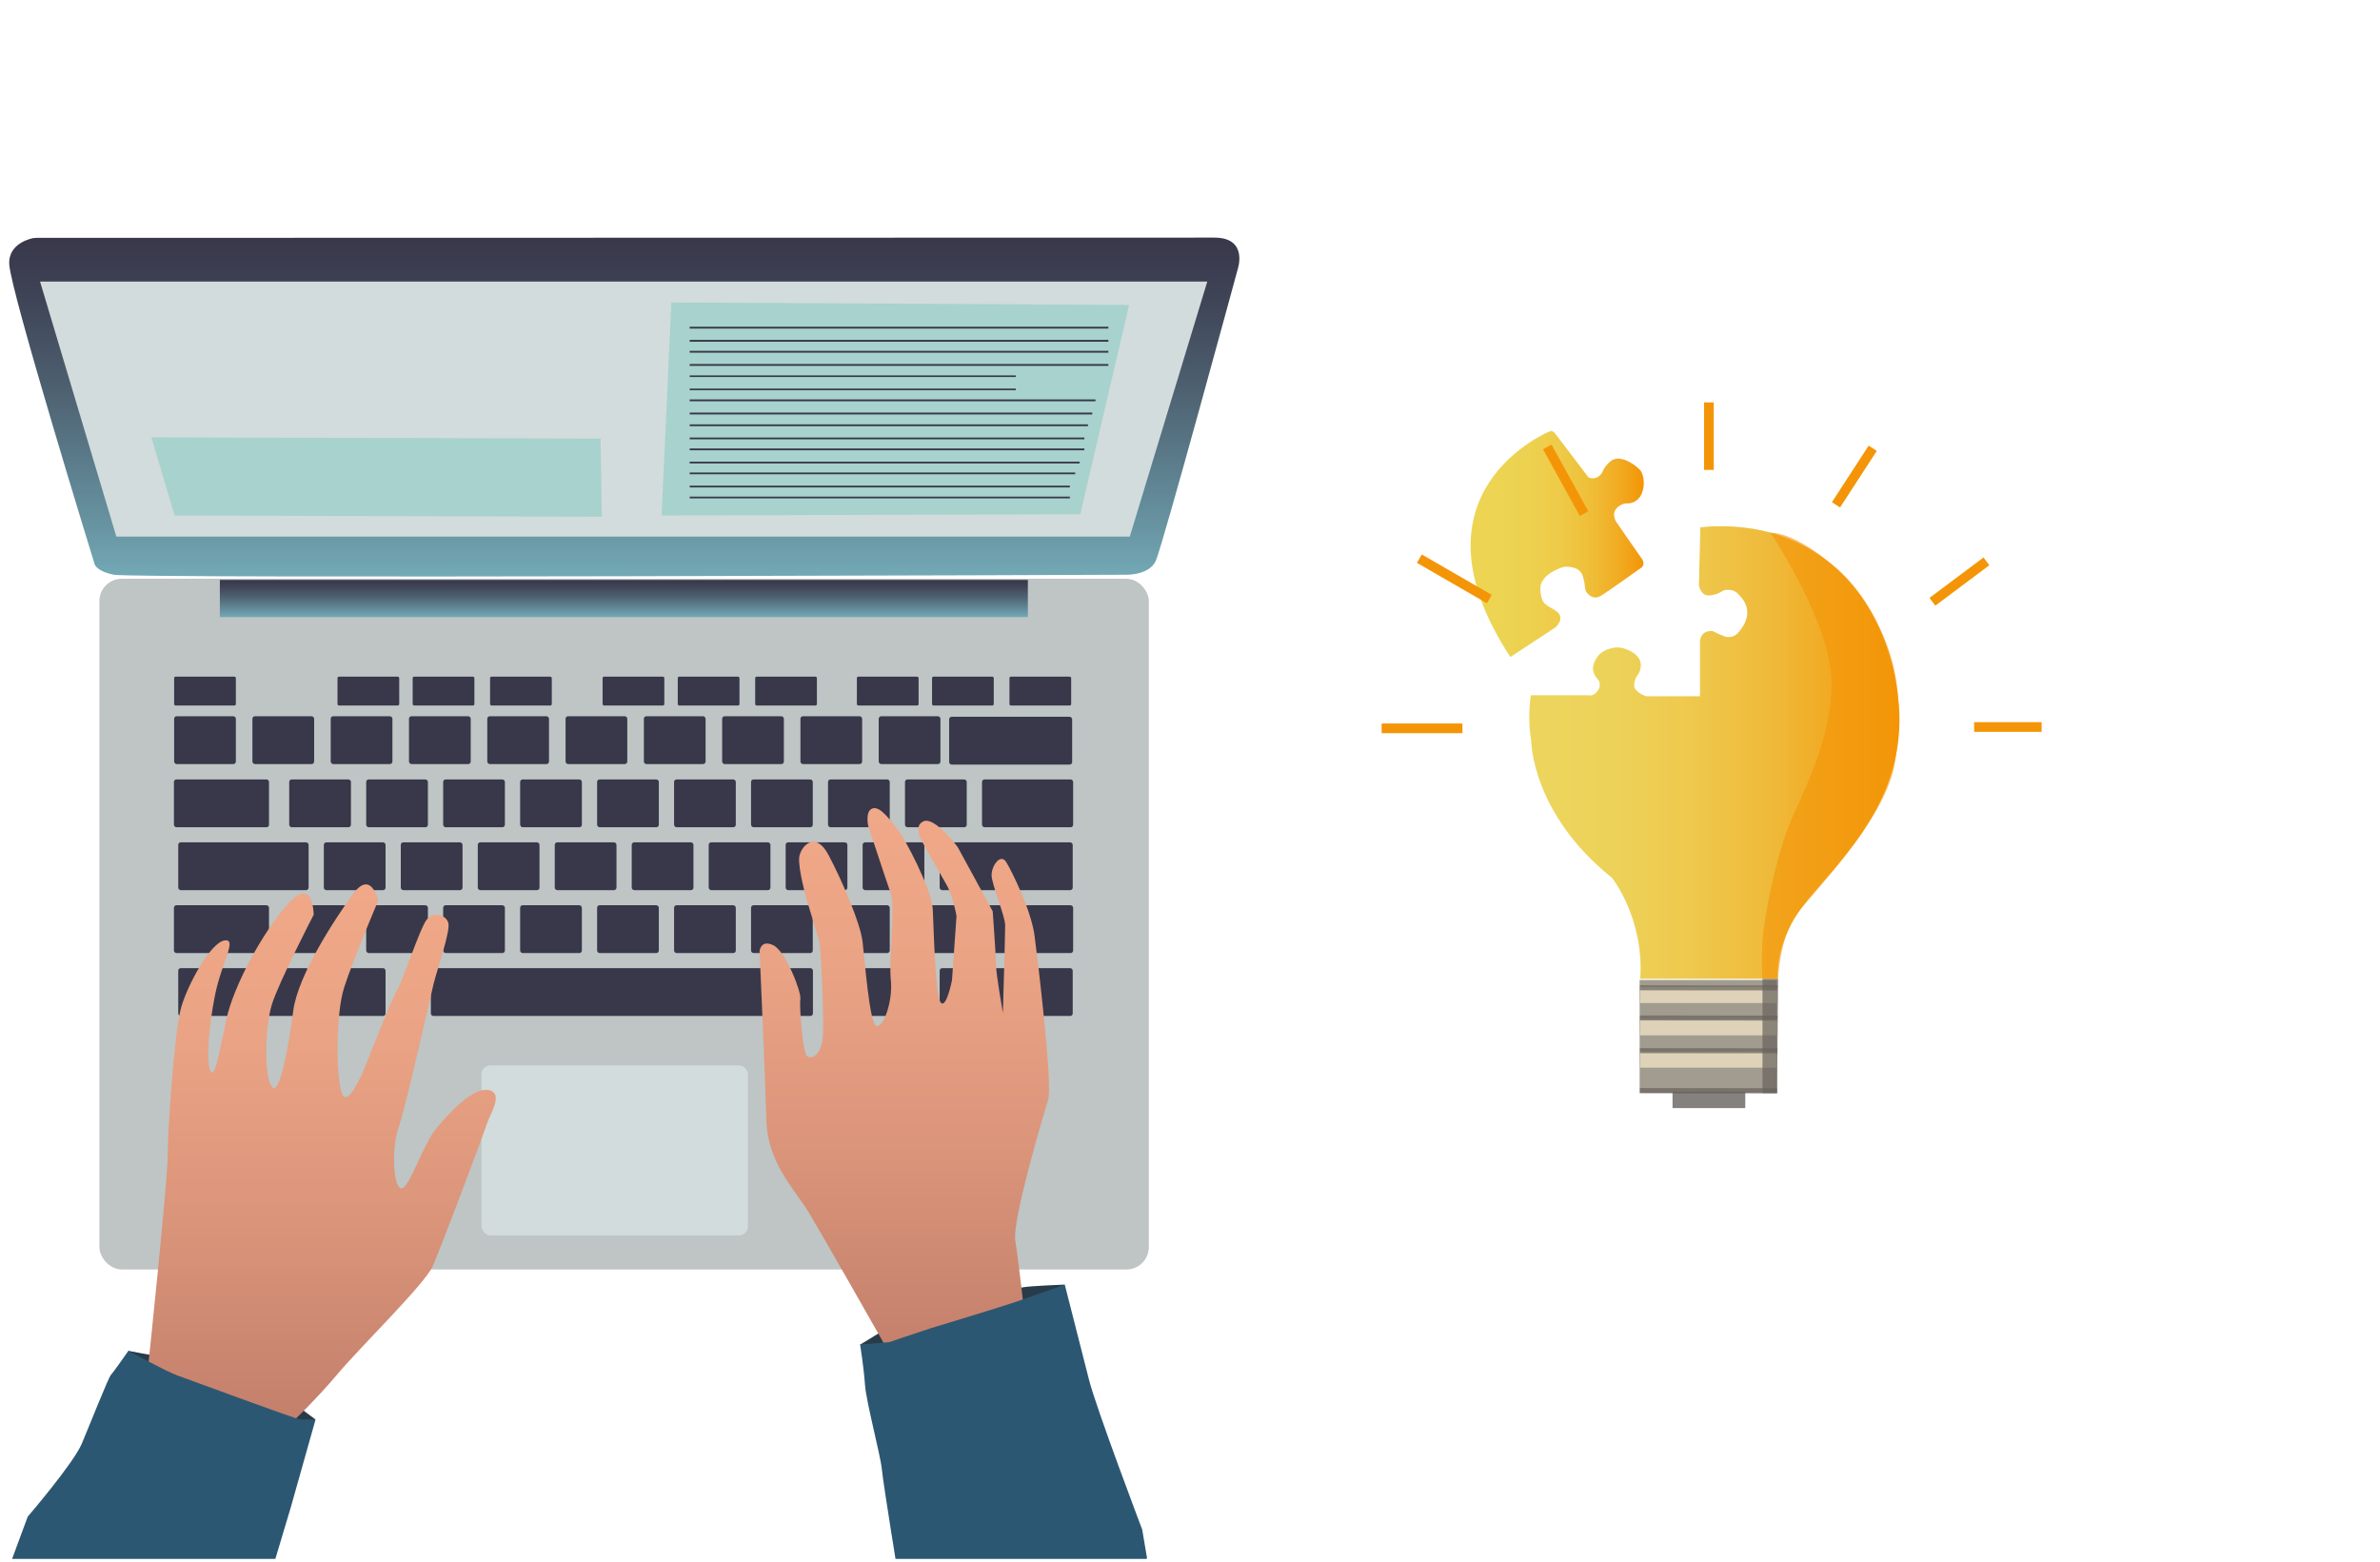 <svg xmlns="http://www.w3.org/2000/svg" xmlns:xlink="http://www.w3.org/1999/xlink" id="Layer_1" viewBox="0 0 1054.96 692.35"><defs><style>.cls-1{stroke-width:.78px;}.cls-1,.cls-2,.cls-3,.cls-4,.cls-5,.cls-6{fill:none;}.cls-1,.cls-3,.cls-4,.cls-5{stroke:#38384a;}.cls-1,.cls-3,.cls-4,.cls-5,.cls-6{stroke-miterlimit:10;}.cls-7{fill:url(#Degradado_sin_nombre_18);}.cls-7,.cls-2,.cls-8,.cls-9,.cls-10,.cls-11,.cls-12,.cls-13,.cls-14,.cls-15,.cls-16,.cls-17,.cls-18,.cls-19,.cls-20,.cls-21,.cls-22,.cls-23{stroke-width:0px;}.cls-24{clip-path:url(#clippath);}.cls-8{fill:#514c48;}.cls-8,.cls-9{opacity:.7;}.cls-9{fill:#68635d;}.cls-3{stroke-width:.82px;}.cls-4{stroke-width:.72px;}.cls-10{fill:url(#Degradado_sin_nombre_2);}.cls-11{fill:url(#Degradado_sin_nombre_8);}.cls-12{fill:url(#Degradado_sin_nombre_7);}.cls-5{stroke-width:.79px;}.cls-6{stroke:#f49507;stroke-width:4.3px;}.cls-13{fill:#f49507;opacity:.6;}.cls-14{fill:url(#Degradado_sin_nombre_7-2);}.cls-15{fill:url(#Degradado_sin_nombre_2-2);}.cls-16{fill:#2c5772;}.cls-17{fill:#283b48;}.cls-18{fill:#a29c90;}.cls-19{fill:#38384a;}.cls-20{fill:#d2dcdc;}.cls-21{fill:#ded3b9;}.cls-22{fill:#bec5c4;}.cls-23{fill:#a8d2cd;}</style><clipPath id="clippath"><rect class="cls-2" x="-.24" y="93.12" width="911.18" height="597.99"></rect></clipPath><linearGradient id="Degradado_sin_nombre_7" x1="276.73" y1="255.59" x2="276.73" y2="105.34" gradientUnits="userSpaceOnUse"><stop offset="0" stop-color="#73a9b6"></stop><stop offset=".15" stop-color="#6894a2"></stop><stop offset=".54" stop-color="#4e6272"></stop><stop offset=".83" stop-color="#3e4355"></stop><stop offset="1" stop-color="#38384a"></stop></linearGradient><linearGradient id="Degradado_sin_nombre_7-2" x1="276.53" y1="273.57" x2="276.53" y2="257.1" xlink:href="#Degradado_sin_nombre_7"></linearGradient><linearGradient id="Degradado_sin_nombre_2" x1="400.85" y1="358.28" x2="400.85" y2="602.46" gradientUnits="userSpaceOnUse"><stop offset="0" stop-color="#f0a888"></stop><stop offset=".28" stop-color="#eaa384"></stop><stop offset=".63" stop-color="#da947a"></stop><stop offset="1" stop-color="#c37f6b"></stop></linearGradient><linearGradient id="Degradado_sin_nombre_2-2" x1="142.78" y1="392.08" x2="142.78" y2="630.96" xlink:href="#Degradado_sin_nombre_2"></linearGradient><linearGradient id="Degradado_sin_nombre_8" x1="677.84" y1="333.6" x2="841.95" y2="333.6" gradientUnits="userSpaceOnUse"><stop offset="0" stop-color="#edd55d"></stop><stop offset=".22" stop-color="#edd259"></stop><stop offset=".43" stop-color="#eec94d"></stop><stop offset=".65" stop-color="#efba3a"></stop><stop offset=".85" stop-color="#f2a61e"></stop><stop offset="1" stop-color="#f49507"></stop></linearGradient><linearGradient id="Degradado_sin_nombre_18" x1="651.87" y1="241.21" x2="728.65" y2="241.21" gradientUnits="userSpaceOnUse"><stop offset="0" stop-color="#edd554"></stop><stop offset=".3" stop-color="#edd251"></stop><stop offset=".51" stop-color="#eecb48"></stop><stop offset=".69" stop-color="#efbe38"></stop><stop offset=".85" stop-color="#f1ac23"></stop><stop offset="1" stop-color="#f39507"></stop><stop offset="1" stop-color="#f49507"></stop></linearGradient></defs><g class="cls-24"><path class="cls-17" d="m381.26,596.11s7.68-4.67,11.03-6.72c3.35-2.05,43.14-14.21,45.12-14.98,1.98-.77,12.52-3.07,15.99-3.71,3.47-.64,18.57-1.2,18.57-1.2l-3.07,3.38-21.57,14.47-33.72,9.22-22.07,3.33-7.93-1.41-2.35-2.37Z"></path><rect class="cls-22" x="44.05" y="256.58" width="465.18" height="306.21" rx="9.93" ry="9.93"></rect><path class="cls-12" d="m14.75,105.56s-11.32,1.89-10.64,11.74c.9,13.02,37.62,132.11,37.62,132.11,0,0,0,3.59,8.68,5.38,8.68,1.79,449.6,0,449.6,0,0,0,9.33,0,12.23-5.98,2.89-5.98,36.46-129.72,36.46-129.72,0,0,4.63-13.75-10.42-13.75s-522.03.11-522.03.11l-1.51.11Z"></path><polygon class="cls-20" points="17.75 124.82 535.15 124.82 500.79 237.89 51.57 237.89 17.75 124.82"></polygon><rect class="cls-14" x="97.45" y="257.1" width="358.16" height="16.47"></rect><rect class="cls-20" x="213.43" y="472.31" width="118.09" height="75.38" rx="3.95" ry="3.95"></rect><polygon class="cls-23" points="297.59 134.08 500.49 135.2 478.85 227.97 293.26 228.53 297.59 134.08"></polygon><polygon class="cls-23" points="67.1 193.88 266.21 194.44 266.75 229.09 77.38 228.53 67.1 193.88"></polygon><line class="cls-3" x1="305.71" y1="145.26" x2="491.29" y2="145.26"></line><line class="cls-3" x1="305.71" y1="151.09" x2="491.29" y2="151.09"></line><line class="cls-3" x1="305.71" y1="155.95" x2="491.29" y2="155.95"></line><line class="cls-3" x1="305.71" y1="161.79" x2="491.29" y2="161.79"></line><line class="cls-4" x1="305.71" y1="166.79" x2="450.26" y2="166.79"></line><line class="cls-4" x1="305.71" y1="172.63" x2="450.26" y2="172.63"></line><line class="cls-3" x1="305.71" y1="177.48" x2="485.59" y2="177.48"></line><line class="cls-3" x1="305.71" y1="183.32" x2="484.16" y2="183.32"></line><line class="cls-5" x1="305.71" y1="188.53" x2="482.26" y2="188.53"></line><line class="cls-5" x1="305.71" y1="194.36" x2="480.66" y2="194.36"></line><line class="cls-5" x1="305.71" y1="199.22" x2="480.66" y2="199.22"></line><line class="cls-1" x1="305.71" y1="205.06" x2="478.56" y2="205.06"></line><line class="cls-1" x1="305.71" y1="209.86" x2="476.6" y2="209.86"></line><line class="cls-1" x1="305.71" y1="215.7" x2="474.23" y2="215.7"></line><line class="cls-1" x1="305.71" y1="220.55" x2="474.23" y2="220.55"></line><rect class="cls-19" x="128.2" y="345.54" width="27.36" height="21.2" rx="1.11" ry="1.11"></rect><rect class="cls-19" x="77.09" y="345.54" width="42.15" height="21.2" rx="1.11" ry="1.11"></rect><rect class="cls-19" x="435.29" y="345.54" width="40.39" height="21.2" rx="1.11" ry="1.11"></rect><rect class="cls-19" x="162.32" y="345.54" width="27.36" height="21.2" rx="1.11" ry="1.11"></rect><rect class="cls-19" x="196.44" y="345.54" width="27.36" height="21.2" rx="1.11" ry="1.11"></rect><rect class="cls-19" x="230.56" y="345.54" width="27.36" height="21.2" rx="1.11" ry="1.11"></rect><rect class="cls-19" x="264.67" y="345.54" width="27.36" height="21.2" rx="1.11" ry="1.11"></rect><rect class="cls-19" x="298.79" y="345.54" width="27.36" height="21.2" rx="1.11" ry="1.11"></rect><rect class="cls-19" x="332.91" y="345.54" width="27.36" height="21.2" rx="1.11" ry="1.11"></rect><rect class="cls-19" x="367.03" y="345.54" width="27.36" height="21.2" rx="1.11" ry="1.11"></rect><rect class="cls-19" x="401.15" y="345.54" width="27.36" height="21.2" rx="1.11" ry="1.11"></rect><rect class="cls-19" x="128.2" y="401.32" width="27.36" height="21.2" rx="1.11" ry="1.11"></rect><rect class="cls-19" x="77.09" y="401.32" width="42.15" height="21.2" rx="1.11" ry="1.11"></rect><rect class="cls-19" x="435.29" y="401.32" width="40.39" height="21.2" rx="1.11" ry="1.11"></rect><rect class="cls-19" x="162.32" y="401.32" width="27.36" height="21.2" rx="1.11" ry="1.11"></rect><rect class="cls-19" x="196.44" y="401.32" width="27.36" height="21.2" rx="1.11" ry="1.11"></rect><rect class="cls-19" x="230.56" y="401.32" width="27.36" height="21.2" rx="1.11" ry="1.11"></rect><rect class="cls-19" x="264.67" y="401.32" width="27.36" height="21.2" rx="1.11" ry="1.11"></rect><rect class="cls-19" x="298.79" y="401.32" width="27.36" height="21.2" rx="1.11" ry="1.11"></rect><rect class="cls-19" x="332.91" y="401.32" width="27.36" height="21.2" rx="1.11" ry="1.11"></rect><rect class="cls-19" x="367.03" y="401.32" width="27.36" height="21.2" rx="1.11" ry="1.11"></rect><rect class="cls-19" x="401.15" y="401.32" width="27.36" height="21.2" rx="1.11" ry="1.11"></rect><rect class="cls-19" x="79.01" y="373.43" width="57.78" height="21.2" rx="1.11" ry="1.11"></rect><rect class="cls-19" x="416.52" y="373.43" width="58.97" height="21.2" rx="1.11" ry="1.11"></rect><rect class="cls-19" x="143.54" y="373.43" width="27.36" height="21.2" rx="1.11" ry="1.11"></rect><rect class="cls-19" x="177.66" y="373.43" width="27.36" height="21.2" rx="1.11" ry="1.11"></rect><rect class="cls-19" x="211.78" y="373.43" width="27.36" height="21.2" rx="1.11" ry="1.11"></rect><rect class="cls-19" x="245.9" y="373.43" width="27.36" height="21.2" rx="1.11" ry="1.11"></rect><rect class="cls-19" x="280.02" y="373.43" width="27.36" height="21.2" rx="1.11" ry="1.11"></rect><rect class="cls-19" x="314.14" y="373.43" width="27.36" height="21.2" rx="1.11" ry="1.11"></rect><rect class="cls-19" x="348.25" y="373.43" width="27.36" height="21.2" rx="1.11" ry="1.11"></rect><rect class="cls-19" x="382.37" y="373.43" width="27.36" height="21.2" rx="1.11" ry="1.11"></rect><rect class="cls-19" x="79.01" y="429.21" width="57.78" height="21.2" rx="1.11" ry="1.11"></rect><rect class="cls-19" x="416.52" y="429.21" width="58.97" height="21.2" rx="1.11" ry="1.11"></rect><rect class="cls-19" x="143.54" y="429.21" width="27.36" height="21.2" rx="1.11" ry="1.11"></rect><rect class="cls-19" x="190.98" y="429.21" width="169.36" height="21.2" rx="1.11" ry="1.11"></rect><rect class="cls-19" x="382.37" y="429.21" width="27.36" height="21.2" rx="1.11" ry="1.11"></rect><rect class="cls-19" x="77.19" y="317.53" width="27.36" height="21.2" rx="1.11" ry="1.11"></rect><rect class="cls-19" x="77.19" y="299.97" width="27.36" height="12.82" rx=".67" ry=".67"></rect><rect class="cls-19" x="149.6" y="299.97" width="27.36" height="12.82" rx=".67" ry=".67"></rect><rect class="cls-19" x="182.92" y="299.97" width="27.36" height="12.82" rx=".67" ry=".67"></rect><rect class="cls-19" x="217.23" y="299.97" width="27.36" height="12.82" rx=".67" ry=".67"></rect><rect class="cls-19" x="267.11" y="299.97" width="27.36" height="12.82" rx=".67" ry=".67"></rect><rect class="cls-19" x="300.42" y="299.97" width="27.36" height="12.82" rx=".67" ry=".67"></rect><rect class="cls-19" x="334.74" y="299.97" width="27.36" height="12.82" rx=".67" ry=".67"></rect><rect class="cls-19" x="379.82" y="299.97" width="27.36" height="12.82" rx=".67" ry=".67"></rect><rect class="cls-19" x="413.14" y="299.97" width="27.36" height="12.82" rx=".67" ry=".67"></rect><rect class="cls-19" x="447.45" y="299.97" width="27.36" height="12.82" rx=".67" ry=".67"></rect><rect class="cls-19" x="111.89" y="317.53" width="27.36" height="21.2" rx="1.11" ry="1.11"></rect><rect class="cls-19" x="420.72" y="317.76" width="54.52" height="21.2" rx="1.11" ry="1.11"></rect><rect class="cls-19" x="146.59" y="317.53" width="27.36" height="21.2" rx="1.11" ry="1.11"></rect><rect class="cls-19" x="181.29" y="317.53" width="27.36" height="21.2" rx="1.11" ry="1.11"></rect><rect class="cls-19" x="215.99" y="317.53" width="27.36" height="21.2" rx="1.11" ry="1.11"></rect><rect class="cls-19" x="250.69" y="317.53" width="27.36" height="21.2" rx="1.11" ry="1.11"></rect><rect class="cls-19" x="285.4" y="317.53" width="27.36" height="21.2" rx="1.11" ry="1.11"></rect><rect class="cls-19" x="320.1" y="317.53" width="27.36" height="21.2" rx="1.11" ry="1.11"></rect><rect class="cls-19" x="354.8" y="317.53" width="27.36" height="21.2" rx="1.11" ry="1.11"></rect><rect class="cls-19" x="389.5" y="317.53" width="27.36" height="21.2" rx="1.11" ry="1.11"></rect><path class="cls-10" d="m391.88,595.73s-27.59-48.71-33.61-58.56c-6.02-9.85-18.06-21.76-18.56-40.42-.5-18.66-3.01-75.14-3.01-75.14,0,0,.5-5.18,6.02-2.59,5.52,2.59,12.54,20.73,12.04,23.84-.5,3.11,1,23.84,3.01,25.39,2.01,1.55,6.52-.52,7.02-9.33.5-8.81-1-38.86-1.51-40.94s-6.02-20.21-6.02-20.21c0,0-3.51-12.95-3.01-17.62.5-4.66,7.02-12.44,13.04-1.04,6.02,11.4,14.05,30.06,15.05,38.35,1,8.29,3.01,35.76,6.02,37.31,3.01,1.55,7.53-10.88,6.52-20.21-1-9.33,2.01-32.65,0-38.35s-10.03-30.06-10.03-30.06c0,0-1.51-6.74,2.01-7.77,3.51-1.04,8.03,5.7,11.04,9.33,3.01,3.63,15.05,26.43,15.55,35.24.5,8.81,1,38.35,3.51,41.46,2.51,3.11,5.02-9.85,5.02-9.85l2.01-28.5s-1.51-8.81-4.52-13.99c-3.01-5.18-10.54-18.66-10.54-18.66,0,0-4.52-7.25.5-9.33,5.02-2.07,15.05,11.4,15.05,11.4l15.55,28.5s1.51,20.73,1.51,24.36,3.01,20.73,3.01,20.73c0,0,1-34.72,1-38.86s-6.02-18.14-6.02-22.28,4.01-9.85,6.52-5.7c2.51,4.15,11.04,21.25,12.54,32.65,1.51,11.4,8.03,65.81,6.02,72.55-2.01,6.74-16.05,53.37-14.55,62.7,1.51,9.33,4.01,32.13,4.01,32.13l-57.19,20.21-5.02-6.74Z"></path><path class="cls-17" d="m56.91,598.85s10.31,2,13.93,2.57c3.62.58,60.03,21.18,60.03,21.18l8.99,6.71-8.34,3.06-33.13-2.4-38.32-16.39-3.17-14.74Z"></path><path class="cls-15" d="m129,630.96s10.54-9.85,20.57-21.76c10.03-11.92,38.63-39.9,42.14-47.67,3.51-7.77,22.58-58.56,24.08-63.22,1.51-4.66,7.53-13.47,1-15.03-6.52-1.55-16.56,8.81-23.08,16.58-6.52,7.77-12.54,27.98-16.05,26.95-3.51-1.04-4.01-18.66-1-26.95,3.01-8.29,14.05-57.52,15.55-63.74,1.51-6.22,7.53-23.32,6.52-26.95-1-3.63-6.52-5.18-9.53-1.55-3.01,3.63-10.54,26.95-13.04,31.09-2.51,4.15-13.04,31.09-14.55,34.72-1.51,3.63-7.53,17.62-10.03,11.4-2.51-6.22-3.01-34.72,1-47.16,4.01-12.44,15.05-38.35,15.05-38.35,0,0-3.01-13.99-11.04-3.11-8.03,10.88-24.58,36.27-26.59,51.82-2.01,15.55-6.02,38.35-9.53,33.68-3.51-4.66-3.01-26.43,0-36.27,3.01-9.85,18.56-39.9,18.56-39.9,0,0,0-17.62-11.54-4.66-11.54,12.95-24.08,36.79-27.09,50.78-3.01,13.99-5.02,26.43-7.02,23.32-2.01-3.11-1-19.69,2.01-34.2s10.03-24.87,4.01-23.84c-6.02,1.04-16.05,19.17-19.06,29.54-3.01,10.36-6.02,54.41-6.02,65.81s-8.53,92.24-8.53,92.24l63.21,26.43Z"></path><path class="cls-16" d="m12.3,672.35s20.28-23.61,23.97-32.37c3.69-8.76,11.8-29.33,12.9-30.47,1.11-1.14,7.74-10.66,7.74-10.66,0,0,18.9,10.18,21.59,10.94,2.49.71,52.89,19.52,54.73,19.52h6.64l-11.06,39.23-11.06,36.94-117.99.76,12.54-33.9Z"></path><path class="cls-16" d="m506.32,678.16s-20.4-53.78-23.62-66.53c-3.22-12.75-10.73-42.13-10.73-42.13,0,0-15.57,5.54-22.01,7.76-6.44,2.22-37.57,11.64-37.57,11.64l-18.25,6.1-12.88,1.11s1.61,9.98,2.15,17.74c.54,7.76,6.98,31.6,7.51,37.7.54,6.1,7.51,48.79,7.51,48.79l60.65,10.53,49.38-19.96-2.15-12.75Z"></path><path class="cls-11" d="m841.66,312.15c-3.58-42.98-32.14-80.66-82.38-78.8-1.88.07-3.73.22-5.58.43l-.64,25.73s.71,4.47,4.24,4.47,6.71-2.24,6.71-2.24c0,0,3.53-1.18,6.12,1.29,2.59,2.47,8.47,8.59-.12,18,0,0-2.47,2.24-5.65,1.06-3.18-1.18-4.94-2.24-4.94-2.24,0,0-5.06-1.06-5.88,4.12v24.71h-23.77s-5.41-1.65-5.41-4.82,1.88-5.06,1.88-5.06c0,0,2.35-3.77.12-7.06-2.24-3.29-7.18-4.82-9.77-4.71-2.59.12-9.18,1.41-10.47,8.71,0,0-.47,2.59,2,5.29,2.47,2.71-.12,6.59-2.47,7.18-2.35.59-.47,0-.47,0h-26.63c-.95,6.72-.95,13.47.15,20.05,0,0,0,32.24,35.82,60.89,0,0,14.33,17.91,12.54,44.77h60.89s-1.79-16.12,12.54-34.03c14.33-17.91,44.77-44.77,41.19-87.76Z"></path><rect class="cls-18" x="726.78" y="434.45" width="60.89" height="50.15"></rect><rect class="cls-21" x="727.04" y="437.51" width="60.89" height="7.16"></rect><rect class="cls-21" x="727.04" y="451.84" width="60.89" height="7.16"></rect><polygon class="cls-21" points="787.82 473.32 727.04 473.33 727.04 466.17 787.86 466.15 787.82 473.32"></polygon><rect class="cls-8" x="741.37" y="484.08" width="32.24" height="7.16"></rect><line class="cls-6" x1="612.42" y1="322.89" x2="648.24" y2="322.89"></line><line class="cls-6" x1="757.49" y1="178.39" x2="757.49" y2="208.31"></line><line class="cls-6" x1="830.11" y1="198.72" x2="813.82" y2="223.8"></line><line class="cls-6" x1="880.5" y1="248.86" x2="856.56" y2="266.79"></line><line class="cls-6" x1="904.98" y1="322.3" x2="875.06" y2="322.3"></line><path class="cls-13" d="m784.82,236.24s27.75,41.31,27.11,67.77c-.65,26.46-14.2,49.37-19.69,63.9-5.49,14.52-10.33,38.73-10.97,49.05-.65,10.33-.03,16.98-.03,16.98h6.93s.53-17.95,8.27-28.59c7.75-10.65,39.37-41.63,43.57-67.45,4.2-25.82-.97-43.57-.97-43.57,0,0-6.13-26.46-25.49-42.92-19.36-16.46-28.72-15.17-28.72-15.17Z"></path><polygon class="cls-9" points="781.24 433.93 781.24 484.61 787.71 484.63 788.17 433.93 781.24 433.93"></polygon><polygon class="cls-9" points="726.95 439.03 787.71 439.08 788.01 436.88 726.94 436.79 726.95 439.03"></polygon><polygon class="cls-9" points="726.95 452.4 787.71 452.45 788.01 450.25 726.94 450.16 726.95 452.4"></polygon><polygon class="cls-9" points="726.95 466.9 787.84 466.96 787.89 464.72 726.94 464.66 726.95 466.9"></polygon><polygon class="cls-9" points="726.95 484.57 787.71 484.63 787.7 482.43 726.94 482.34 726.95 484.57"></polygon><path class="cls-7" d="m686.9,191.25s-65.47,26.64-17.41,100.02l19.94-13.12s4.67-4,.5-7.11c-4.17-3.11-6.63-2.3-7.16-9.54-.53-7.25,10.42-10.2,10.42-10.2,0,0,6.88-.87,8.39,4.08,1.51,4.95.51,5.71,1.78,7.32s3.37,3.03,5.96,1.6c2.59-1.43,18.5-12.85,18.5-12.85,0,0,1.52-1.56-.02-3.67-1.54-2.11-11.39-16.44-11.39-16.44,0,0-2.25-3.37.12-5.96s5.07-2.19,5.07-2.19c0,0,4.15.09,6.05-4.23,1.91-4.32.66-8.83-.43-10.3s-8.04-7.34-12.69-4.64c0,0-3.11,2.04-4.37,5.52,0,0-2.14,3.75-6.06,2.1l-14.87-19.62s-.85-1.23-2.34-.77Z"></path><line class="cls-6" x1="685.85" y1="198.13" x2="702.15" y2="227.69"></line><line class="cls-6" x1="629.15" y1="247.67" x2="660.17" y2="265.58"></line></g></svg>